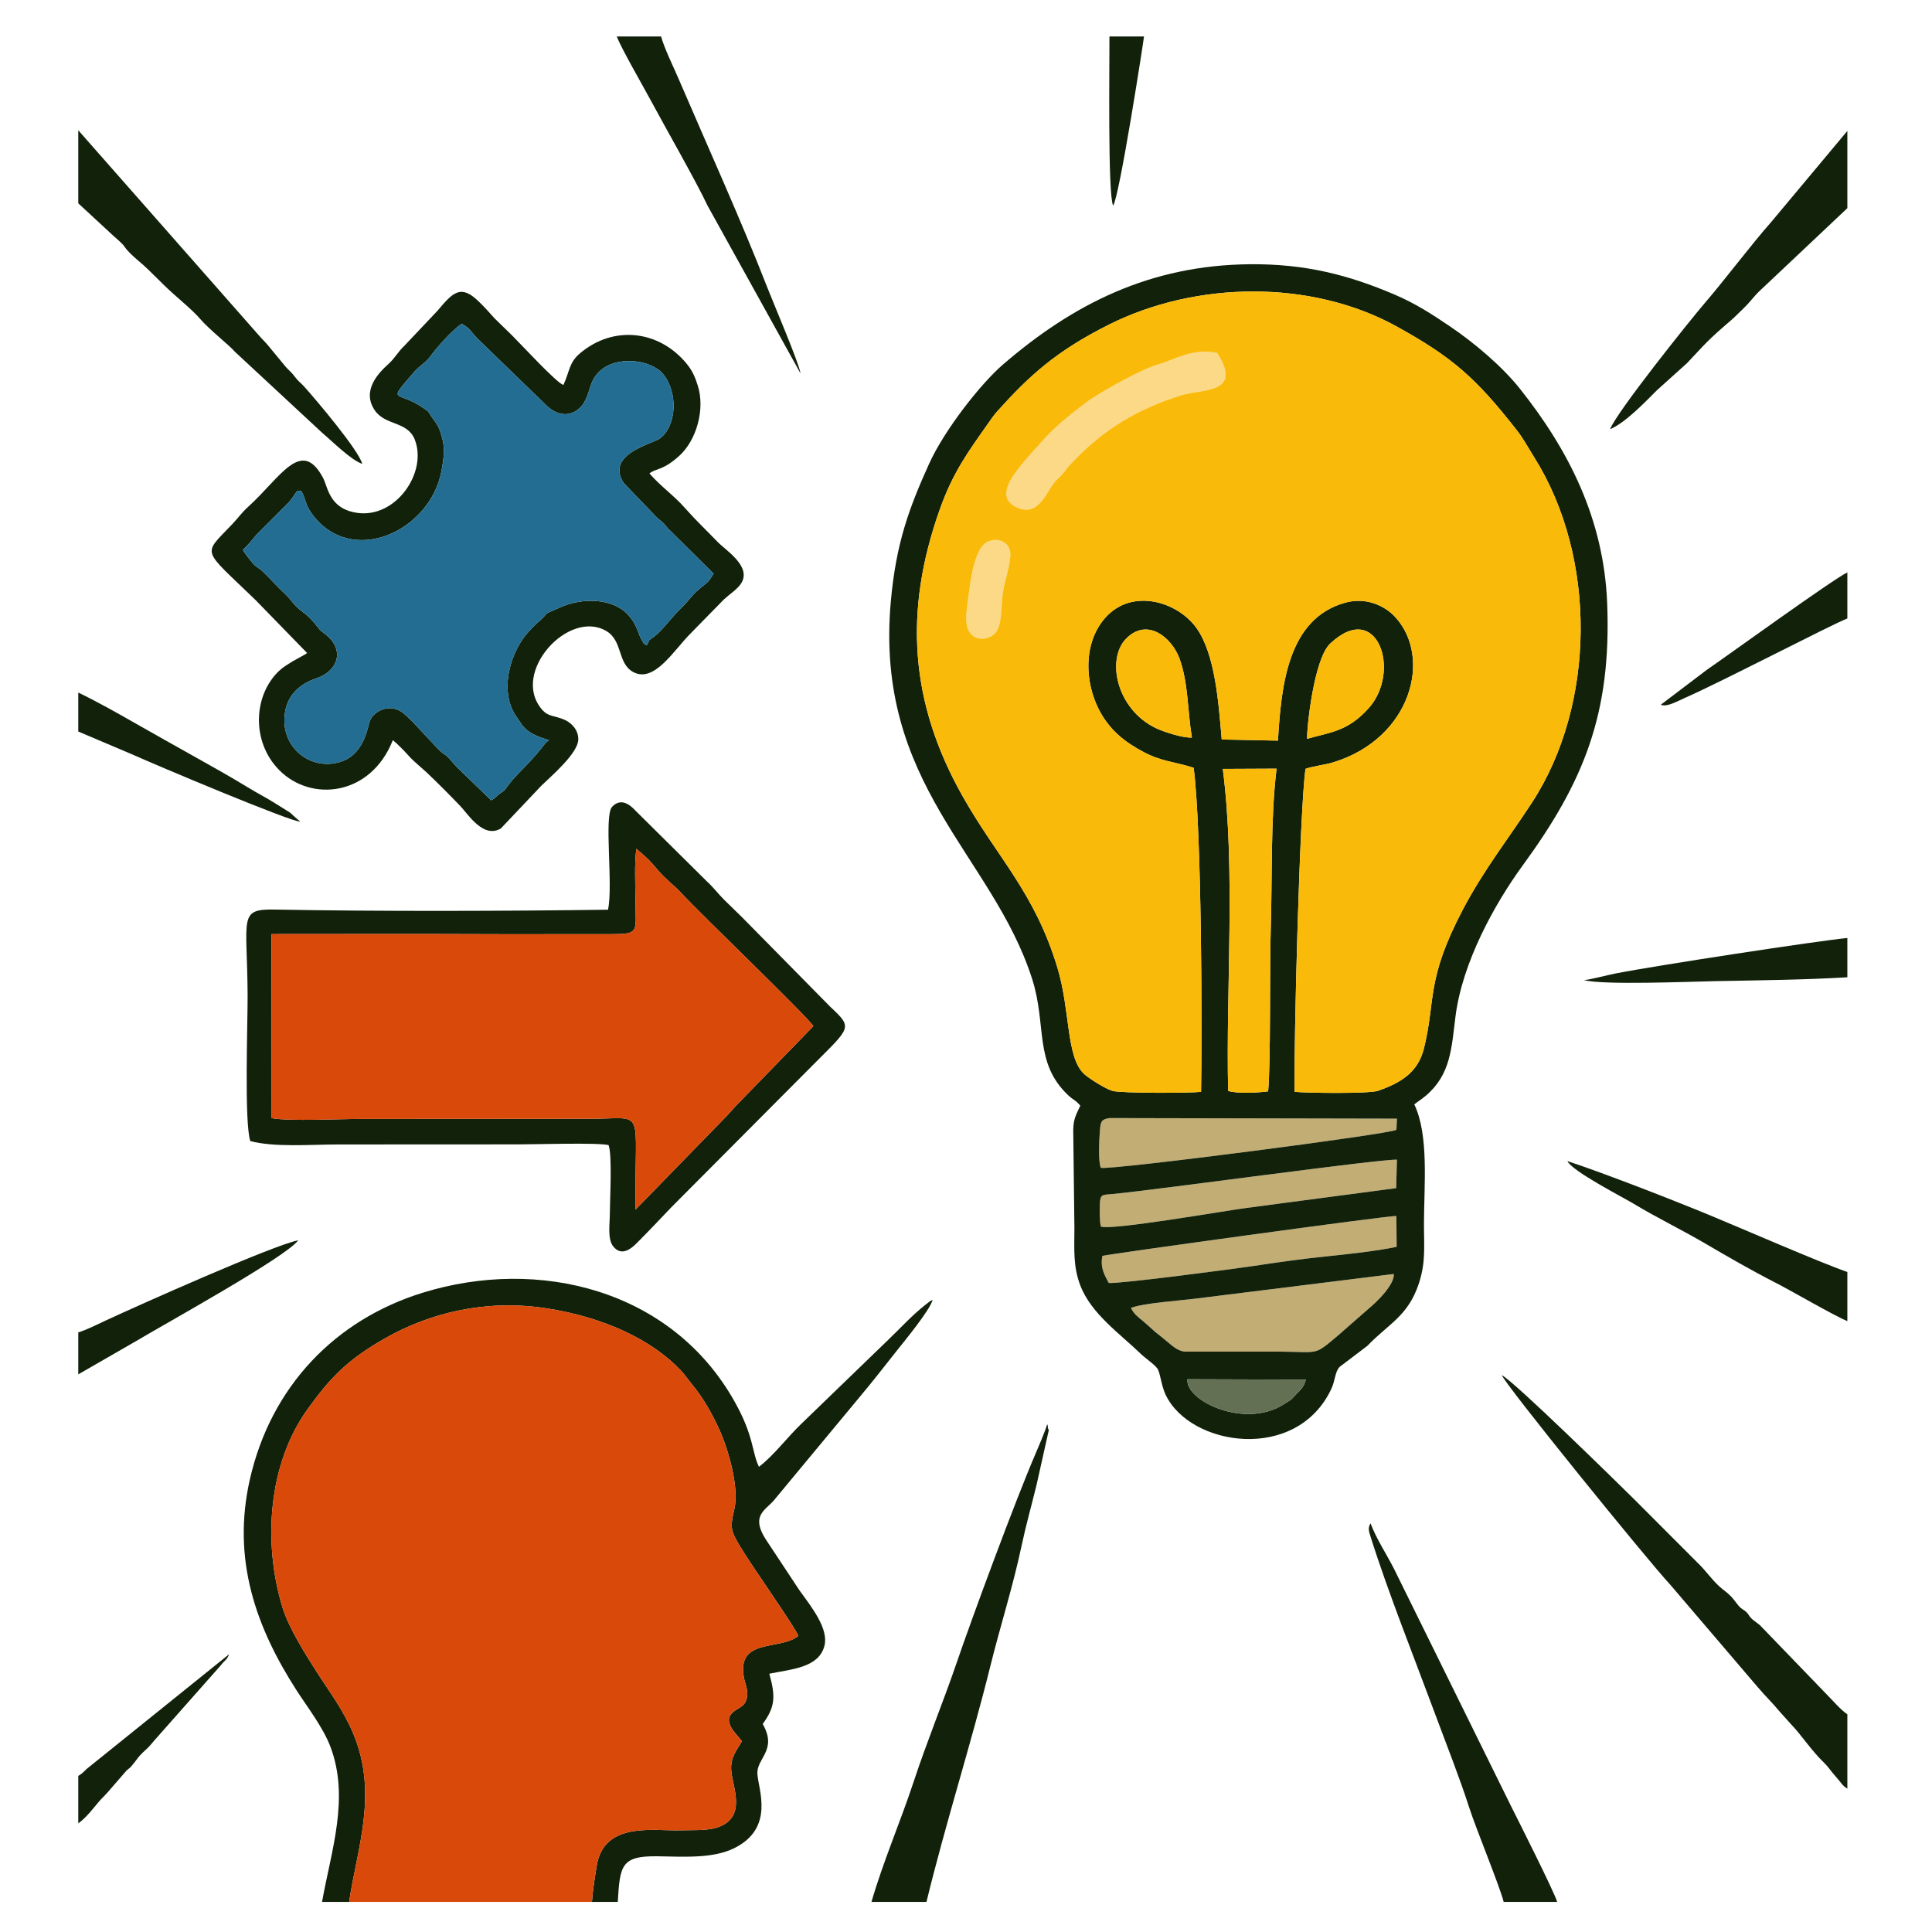 <?xml version="1.0" encoding="UTF-8"?> <svg xmlns="http://www.w3.org/2000/svg" xmlns:xlink="http://www.w3.org/1999/xlink" xmlns:xodm="http://www.corel.com/coreldraw/odm/2003" xml:space="preserve" width="40mm" height="40mm" version="1.1" style="shape-rendering:geometricPrecision; text-rendering:geometricPrecision; image-rendering:optimizeQuality; fill-rule:evenodd; clip-rule:evenodd" viewBox="0 0 4000 4000"> <defs> <style type="text/css"> .fil2 {fill:#11210A} .fil5 {fill:#236D92} .fil6 {fill:#647054} .fil1 {fill:#C2AD75} .fil3 {fill:#D9490A} .fil4 {fill:#FABA09} .fil0 {fill:#FBD987} </style> </defs> <g id="Слой_x0020_1">  <g id="_2684852512032"> <g> <path class="fil0" d="M2520.17 730.92c-50.09,-11.53 -90.74,14.89 -119.98,22.79 -34.04,9.19 -109.27,51.23 -143.97,74.07 -4.85,3.2 -2.07,1.28 -6.28,4.47 -31.02,23.5 -58.08,44.95 -84.89,72.96 -9.33,9.74 -14.53,17.4 -23.81,26.27l-20 22.82c-19.95,24.62 -65.98,76.22 -13.18,97.47 45.5,18.32 60.34,-39.91 78.65,-57.23 23.93,-22.66 12.34,-15.2 33.73,-37.68 65.79,-69.14 135.74,-110.48 225.64,-138.62 42.51,-13.31 128.43,-2.23 74.09,-87.32z"></path> <path class="fil0" d="M2044.09 1121.93c-27.37,13.51 -35.16,83.5 -39.18,113.9 -2.63,19.87 -7.72,48.51 -1.21,65.66 6.6,17.42 24.98,27.45 47.61,16.15 29.3,-14.63 16.86,-62.45 28.38,-107.96 4.25,-16.78 13.26,-49.5 12.02,-65.07 -1.73,-21.59 -25.65,-33.53 -47.62,-22.68z"></path> </g> <g> <path class="fil1" d="M2341.42 2707.91c6.57,12.71 13.65,18.15 25.1,27.26l26.44 23.52c6.02,4.45 7.59,6.04 13.99,11.11 18.87,14.93 28.42,26.45 45.71,28.6l198.88 0.04c80.33,0.76 68.72,8.33 116.57,-31.65l66.72 -58.35c16.44,-13.52 53.13,-49.66 50.73,-70.77l-410.38 51.01c-32.68,4.15 -107.74,9.08 -133.76,19.23z"></path> <path class="fil1" d="M2279.14 2417.85c19.41,5.26 598.88,-69.68 612.02,-78.67l1.1 -23.12 -595.33 -1.21c-16.64,2.55 -18.23,7.29 -19.62,24.81 -1.45,18.24 -4.08,64.08 1.83,78.19z"></path> <path class="fil1" d="M2279.24 2539.44c20.86,8.64 259.69,-33.18 301.68,-38.56l309.72 -40.95 1.58 -58.96c-36.74,-1.37 -491.28,61.72 -588.51,71.1 -21.63,2.08 -25.7,-0.35 -26.56,20.55 -0.52,12.64 -0.76,35.3 2.09,46.82z"></path> <path class="fil1" d="M2295.46 2656.25c21.29,2.26 263.38,-29.63 301.17,-35.37 48.8,-7.4 97.13,-14.25 145.8,-19.28 43.17,-4.46 106,-10.93 149.22,-20.2l-0.61 -63.84c-12.76,-1.54 -602.71,79.75 -608.7,82.67 -4.68,25.25 4.13,38.46 13.12,56.02z"></path> </g> <g> <path class="fil2" d="M2458.49 2855.55l245.07 0.77c-3.51,15.64 -12.24,22.1 -19.76,30.15 -1.09,1.16 -8.86,9.72 -10.57,11.08 -3.14,2.49 -9.52,6.05 -15.21,9.74 -80.12,51.92 -204.6,-7.12 -199.53,-51.74zm-117.07 -147.64c26.02,-10.15 101.08,-15.08 133.76,-19.23l410.38 -51.01c2.4,21.11 -34.29,57.25 -50.73,70.77l-66.72 58.35c-47.85,39.98 -36.24,32.41 -116.57,31.65l-198.88 -0.04c-17.29,-2.15 -26.84,-13.67 -45.71,-28.6 -6.4,-5.07 -7.97,-6.66 -13.99,-11.11l-26.44 -23.52c-11.45,-9.11 -18.53,-14.55 -25.1,-27.26zm-45.96 -51.66c-8.99,-17.56 -17.8,-30.77 -13.12,-56.02 5.99,-2.92 595.94,-84.21 608.7,-82.67l0.61 63.84c-43.22,9.27 -106.05,15.74 -149.22,20.2 -48.67,5.03 -97,11.88 -145.8,19.28 -37.79,5.74 -279.88,37.63 -301.17,35.37zm-16.22 -116.81c-2.85,-11.52 -2.61,-34.18 -2.09,-46.82 0.86,-20.9 4.93,-18.47 26.56,-20.55 97.23,-9.38 551.77,-72.47 588.51,-71.1l-1.58 58.96 -309.72 40.95c-41.99,5.38 -280.82,47.2 -301.68,38.56zm-0.1 -121.59c-5.91,-14.11 -3.28,-59.95 -1.83,-78.19 1.39,-17.52 2.98,-22.26 19.62,-24.81l595.33 1.21 -1.1 23.12c-13.14,8.99 -592.61,83.93 -612.02,78.67zm263.61 -159.28c-4.93,-211.92 15.87,-456.02 -11.07,-666.62l111.35 -0.52c-12.7,102.43 -8.78,228.05 -12.1,332.92 -2.43,76.67 0.13,279.87 -5.42,335.16 -18.92,2.87 -65.96,5.02 -82.76,-0.94zm-75.06 -731.59c-17.72,1.53 -59.17,-11.97 -75.04,-19.69 -82.03,-39.9 -102.28,-143.52 -60.95,-185.21 44.16,-44.56 95.15,-1.36 110.77,42.53 18.08,50.84 16.09,107.85 25.22,162.37zm238.65 2.65c-1.09,-22.83 14.21,-165.46 47.41,-196.91 98.15,-92.99 148.35,57.55 79.82,133.6 -43.37,48.13 -78.23,49.31 -127.23,63.31zm-219.67 730.92c-22.42,2.77 -166.82,3.02 -183.61,-2.02 -14.97,-4.49 -49.06,-26.22 -58.29,-34.74 -37.87,-34.98 -28.43,-130.54 -55.4,-219.95 -47.18,-156.36 -124.23,-227.59 -196.05,-354.73 -109.84,-194.45 -122.59,-383.66 -47.47,-594.77 27.4,-77 58.48,-118.65 99.02,-176.36 6.25,-8.9 12.72,-18.5 20.02,-26.61 65.76,-72.97 121.21,-124.32 231.47,-179.48 180.56,-90.31 418.8,-93.37 595.23,4.01 116.32,64.21 164.42,107.24 247.78,213.55 15.54,19.81 22.72,34.63 36.52,56.53 131.1,208.02 128.05,512.69 -3.99,715.46 -47.45,72.86 -99.9,139.22 -143.21,221.66 -77.14,146.82 -55.62,186.78 -80.57,287.47 -12.05,48.59 -46.06,70.74 -95.01,87.75 -18.29,6.35 -145.29,4.73 -172.71,2.23 -2.02,-97.21 10.59,-586.93 22.54,-668.78 16.4,-5.67 40.43,-8.25 56.98,-13.3 162.59,-49.54 206.23,-218.11 127.99,-301.77 -21.19,-22.65 -59.4,-40.57 -101.46,-29.27 -120.39,32.34 -133.78,171.83 -140.57,285.95l-116.42 -2.3c-6.6,-76.39 -13.49,-176.05 -51.93,-230.36 -39,-55.11 -133.51,-84.22 -189.06,-21.82 -51.47,57.83 -42.1,153.65 0.97,213.66 19.67,27.4 43.23,45.47 76.15,63.28 39.12,21.16 63.07,20.26 105.7,33.74 16.74,123.68 17.74,552.46 15.38,670.97zm-250 28.56c-8.04,17.81 -14.14,26.18 -14.65,49.86l2.44 204.05c-0.08,43.81 -3,78.39 12.13,118.15 22.46,59.03 82.98,100.72 125.83,142.33 9.61,9.34 31,23.33 35.16,32.21 5.1,10.9 7.23,34.15 15.97,52.41 50.91,106.46 270.08,140.37 342.47,-11.83 8.94,-18.8 7.56,-36.39 17.84,-46.56l56.98 -43.21c43.86,-45.86 84.46,-61.37 106.77,-129.3 14.77,-44.94 10.41,-77.24 10.56,-124.93 0.24,-79.08 10.43,-182.26 -20.02,-245.79 9.3,-7.36 15.05,-10.45 24.22,-18.27 51.49,-43.86 52.83,-98.76 61.06,-163.77 14.24,-112.54 81.47,-233.6 138.94,-312.33 126.01,-172.66 184.4,-313.44 175.08,-543.83 -7.05,-174.26 -80.1,-317.33 -181.27,-444.27 -36.02,-45.2 -93.14,-93.78 -143.82,-128.05 -36.41,-24.62 -70.86,-47.35 -115.87,-66.46 -93.9,-39.9 -183.19,-63.59 -299.33,-62.43 -206.31,2.04 -365.46,82.28 -511.29,208.2 -44.55,38.46 -120.16,133.94 -152.35,205.1 -41.78,92.34 -68.13,164.36 -79.01,282.95 -35.05,381.9 210.64,526.53 292.6,784.01 30.43,95.59 3.14,172.82 74.44,240.23 10.48,9.91 15.17,9.74 25.12,21.53z"></path> <path class="fil2" d="M1070.18 1485.08l8.52 12.76c11.21,17.27 29.75,26.38 57.94,34.46 -6.96,5.02 -8.41,7.56 -13.98,14.65 -30.58,38.94 -53.17,54.75 -72.57,81.62 -9.03,12.51 -4.7,6.68 -16.49,15.39 -7.53,5.55 -6.95,7.78 -16.68,12.97l-71.33 -69.01c-29.85,-34.75 -17.6,-17.7 -36.33,-35.12 -4.38,-4.07 -6.58,-6.84 -10.48,-10.95l-45.02 -48.06c-6.7,-6.26 -17.04,-17.15 -24.67,-21.48 -25.68,-14.58 -53.65,-0.28 -62.75,18.8 -4.71,9.88 -10.05,66.22 -55.96,84.22 -61.24,24 -129.27,-23.7 -120.96,-95.97 4.7,-40.95 32.29,-63.94 65.55,-74.91 44.29,-14.6 61.54,-59.5 16.47,-93.04 -0.11,-0.08 -6.02,-4.6 -6.07,-4.64 -3.95,-3.59 -2.14,-1.9 -5.16,-5.53 -10.06,-12.06 -11.49,-14.94 -21.83,-24.78 -6.91,-6.58 -17.76,-13.44 -25.25,-21.12 -8.55,-8.77 -12.89,-16.33 -21.87,-24.61 -16.72,-15.43 -29.91,-30.9 -46.4,-46.7 -12.28,-11.77 -13.59,-7.65 -24.74,-21.83 -5.26,-6.7 -13.09,-15.82 -17.34,-23.9 10.83,-9.25 19.23,-20.85 28.74,-31.81l60.77 -60.84c8.6,-8.57 7.48,-7.38 14.79,-17.37 10.24,-13.98 3.78,-10.08 16.39,-12.3 10.26,17.74 7.8,27.57 21.55,46.74 81.55,113.69 246.44,37.15 269.19,-88.36 3.84,-21.19 7.45,-43.81 1.92,-65.03 -7.34,-28.14 -10.27,-28.72 -22.26,-45.99 -9.79,-14.1 -2.8,-8.31 -16.85,-18.24 -54.66,-38.61 -77.85,-6.95 -19.85,-74.63 10.59,-12.36 24.32,-19.43 34.37,-33.33 13.05,-18.04 45.18,-54.23 64.57,-66.94 14.29,9.64 12.26,7.16 24.11,21.49 5.97,7.22 16.5,17.56 22.83,23.35l130.88 126.86c34.29,29.7 63.18,10.93 74.16,-6.59 14.81,-23.64 11.14,-42.8 29.95,-63.19 35.03,-38 109.93,-28.01 134.88,2.32 31.09,37.78 28.56,106.81 -6.54,133.21 -15.4,11.59 -113.06,31.92 -75.38,92l68.32 71.05c6.3,6.19 8.45,6.88 13.38,11.55 5.13,4.84 5.05,6.2 10.03,11.51 17.07,18.24 -12.89,-11.77 3.55,3.51l91.22 90.4c-6.32,9.16 -8.3,14.58 -17.06,21.43 -32.29,25.23 -26.23,26.69 -53.73,53.51 -17.01,16.59 -35.03,42.07 -52.14,55.23 -16.04,12.34 -5.92,1.24 -15.75,18.57 -11.12,-8.57 -2.35,0.3 -9.67,-10.62 -7.55,-11.25 -9.28,-32.1 -29.01,-53.27 -32.23,-34.6 -94.51,-35.22 -139.06,-15.56 -43.19,19.06 -20.06,7.17 -43.26,27.98 -4.75,4.25 -6.94,5.74 -11.33,10.28 -3.87,4 -2.75,3.33 -6.89,7.36 -43.49,42.43 -68.21,129.87 -29.42,182.5zm-434.13 -132.9c-0.79,0.59 -2.04,0.39 -2.47,1.62l-28.34 15.78c-10.97,6.92 -18.98,11.4 -27.37,19.33 -53.52,50.57 -57.89,146.7 0.18,205.44 66.65,67.41 189.85,53.43 235.26,-61.94 9.5,7.43 24.35,22.92 33.37,32.96 10.52,11.7 25.33,23.29 37.13,34.37 22.47,21.07 49.57,48.69 69.72,69.67 15.28,15.92 47.06,67.51 83.39,45.87l83.46 -88.14c21.01,-20.54 76.53,-67.53 76.9,-96.25 0.26,-20.35 -14.7,-34.72 -28.81,-40.83 -21.38,-9.28 -32.84,-5.35 -46.52,-21.29 -65.35,-76.17 55.45,-208.87 133.59,-162.17 34.08,20.38 22.62,66.32 54.89,84.44 44.12,24.77 85.69,-46.47 119.72,-79.9l69 -70.46c12.89,-11.69 29.25,-21.77 36.56,-34.95 18.96,-34.21 -33.46,-66.69 -49.41,-83.23 -23.84,-24.72 -45.45,-44.93 -68.5,-71.1 -22.67,-25.72 -49.87,-44.4 -73.16,-71.14 13.32,-11.13 27.09,-5.17 61.55,-36.34 36.21,-32.76 53.66,-96.72 38.75,-144.78 -5.94,-19.13 -11.72,-32.29 -24.32,-47.35 -56.75,-67.88 -150.13,-79.15 -219.85,-20.27 -22.9,19.33 -21.08,36.98 -34.29,65.5 -13.96,-4 -86.5,-82.94 -106.6,-102.88l-36.16 -35.23c-11.04,-12.56 -20.71,-23.25 -33,-35.13 -37.13,-35.91 -53.13,-18.18 -85.21,19.88l-67.71 71.64c-13.49,12.53 -20.03,26.07 -33.41,38.17 -19.46,17.6 -56.48,54.41 -28.62,95.78 21.81,32.4 67.5,22.35 82.8,60.49 27.24,67.92 -39.04,164.43 -119.91,151.96 -57.54,-8.87 -59.55,-53.22 -70.08,-72.84 -44.98,-83.87 -88.46,0.56 -154.89,60.53 -13.33,12.04 -20.28,22.58 -32.42,35.41 -62.61,66.11 -64.91,48.24 48.03,157.7l106.75 109.68z"></path> <path class="fil2" d="M666.75 3937.69l56.09 0c16.27,-110.47 60.6,-223.35 8.78,-347.87 -20.41,-49.05 -49.4,-86.88 -75.75,-128.04 -20.9,-32.63 -57.89,-90.77 -70.85,-133.12 -41.13,-134.41 -30.02,-297.15 51.71,-410.98 47.38,-65.99 83.38,-103.01 160.86,-147.07 92.07,-52.36 208.05,-81.09 332.54,-62.06 121.51,18.56 219.76,65.92 279.26,128.61 8.75,9.23 12.24,15.56 22.36,27.83 24.27,29.41 41.6,59.64 58.05,95.95 17.35,38.32 41.37,118.49 30.5,163.89 -9.35,39.04 -6.71,45.28 11.6,76.32 23.01,39.02 118.45,173.58 120.76,185.82 -36.96,30.88 -126.96,3.23 -112.69,85.08 2.47,14.19 9.63,26.2 6.33,43.09 -3.17,16.24 -13.34,18.75 -24.48,26.42 -31.38,21.59 4.36,48.67 14.15,63.55 -9.85,17.41 -24.26,33.4 -21.98,60.74 3,35.89 33.03,96.85 -29.04,117.78 -20.68,6.98 -55.32,5.17 -78.12,5.84 -52.96,1.55 -156.39,-18.8 -171.36,73.29 -3.93,24.15 -8.15,50.12 -9.94,74.93l53.5 0c4.48,-74.11 6.33,-95.48 81.27,-94.46 54.41,0.73 115.56,5.44 160.44,-17.08 83.6,-41.96 49.11,-121.44 47.35,-153.62 -1.8,-32.79 42.11,-48.74 11.01,-103.18 25.09,-34.72 27.47,-54.98 13.68,-104.09 47.33,-9.63 102.18,-12.59 114.04,-57.46 9.32,-35.23 -25.84,-79.67 -51.71,-115.25l-68.33 -103.42c-33.61,-50.79 -2.96,-61.59 15.24,-82.52l178.35 -214.95c26.07,-30.95 49.4,-61.21 76.49,-95.33 16.59,-20.89 67.49,-82.52 74.16,-105.1 -10.32,5.14 -1.88,0.49 -8.6,5.2 -0.2,0.14 -6.05,4.67 -6.65,5.15 -29.47,23.34 -51.53,48.38 -78.99,74.51l-178.31 172.33c-29.66,28.58 -55.73,64.38 -87.14,88.43 -15.01,-30.76 -9.87,-62.96 -50.68,-135.49 -130.26,-231.54 -405.24,-299.38 -645.76,-224.81 -181.14,56.15 -313.83,194.08 -357.53,386.19 -37.77,166.03 12.67,306.56 96.84,437.25 21.07,32.73 54.75,76.36 69.83,116.21 40.26,106.42 1.65,215.45 -17.28,321.49z"></path> <path class="fil2" d="M562.14 1933.93c156.14,-0.15 312.93,-0.41 469.09,0.2 77.45,0.3 155.04,-0.36 232.52,-0.06 60.29,0.22 52.3,-4.66 52.03,-63.36 -0.15,-31.41 -2.69,-84.15 1.76,-113.22 22.15,18.49 26.8,22.91 46.03,45.7 14.42,17.1 31.88,29.34 47.08,45.84 40.31,43.74 265.28,259.66 273.28,275.58l-161.27 165.86c-8.53,9.18 -13.25,15.43 -22.22,24.32l-184.69 189.56c-2.3,-218.01 23.86,-187.51 -94.95,-188.12 -31.01,-0.16 -62.02,0.28 -93,0.14l-379.15 0.23c-44.88,-0.13 -147.97,5.26 -186.19,-1.6l-0.32 -381.07zm696.67 -50.46c-213.33,2.9 -474.77,3.69 -689,-0.31 -77.48,-1.45 -57.94,15.41 -57.15,177.08 0.28,58.86 -7.18,263.98 5.57,302.21 49.59,13.27 124.35,7.1 180.35,7.04l375.57 -0.18c33.52,0 164.67,-3.97 185.83,1.5 7.93,20.05 2.7,113.16 2.59,143.6 -0.07,19.95 -5.02,50.73 6.82,65.82 17.64,22.48 38.09,4.46 49.56,-7.06 25.1,-25.19 47.28,-48.89 71.97,-74.65l292.6 -293.94c78.28,-78.68 82.58,-75.99 35.37,-120.26l-182.81 -185.54c-12.77,-12.62 -23.5,-22.68 -36.22,-35.3 -13.69,-13.56 -22,-25.61 -36.36,-38.69l-147.36 -145.99c-11.84,-13.02 -30.73,-27.7 -48.86,-8.34 -17.29,18.48 2.63,162.2 -8.47,213.01z"></path> <path class="fil2" d="M3824.75 3703.2l0 -153.93c-13.1,-8.27 -31.7,-30.26 -44.38,-42.86l-131.7 -136.51c-8.24,-9.44 -15.83,-12.19 -23.17,-19.76 -4.93,-5.08 -4.4,-7.02 -9.39,-12.05 -5.04,-5.07 -6.94,-4.59 -12.25,-9.22 -6.56,-5.72 -12.37,-15.69 -19.64,-23.3 -9.54,-9.98 -15.04,-12.21 -24.95,-21.44 -16.74,-15.59 -27.16,-31.65 -42.77,-46.73l-132.21 -132.42c-37.36,-36.98 -248.95,-244.46 -274.8,-257.77 3.81,15.83 301.18,383 348.84,434.03l181.26 212.26c15.58,18.44 30.14,31.98 45.54,50.77l23.7 26.37c20.26,20.83 40.93,53.18 67.71,78.95 8.88,8.55 14.18,17.49 23.05,27.31 13.67,15.16 14.4,20.05 25.16,26.3z"></path> <path class="fil2" d="M1804.29 3937.69l113.86 0c40.44,-165.97 91.13,-322.4 132.64,-489.74 20.33,-81.94 46.66,-164.22 64.15,-247.03 8.78,-41.54 20.82,-84.44 31.06,-126.26l21.57 -96.55c7,-31.44 2.8,-8.03 1.59,-26.44 -0.1,-1.47 -0.62,-1.9 -1.09,-2.78 -5.18,17.02 -17.16,44.75 -24.73,62.36 -41.43,96.33 -130.34,336.74 -161.63,428.35 -29.12,85.24 -62.3,164.95 -90.18,249.56 -27.09,82.21 -62.78,164.18 -87.24,248.53z"></path> <path class="fil2" d="M162.05 420.93l73.27 67.79c29.65,25.64 17.03,18.16 33.15,34.64 12.05,12.31 25.04,21.78 37.62,33.98 12.29,11.91 22.02,21.6 34.24,33.69 22.88,22.64 56.24,48.41 73.96,69.1 19.33,22.6 61.41,55.26 71.71,67.85l181.77 168.76c21.7,18.29 57.87,54.91 82.23,63.7 -7.14,-28.01 -94.5,-131.35 -119.41,-159.17 -9.23,-10.3 -11.84,-10.19 -20.69,-21.96 -7.49,-9.96 -10.8,-11.29 -18.82,-20.36l-35.74 -43.35c-6.27,-7.76 -12.4,-13.07 -18.67,-20.46l-374.62 -425.42 0 151.21z"></path> <path class="fil2" d="M3113.2 3937.69l110.81 0c-7.08,-22.66 -78.91,-165.11 -95.45,-198.06l-242.12 -490.95c-15.87,-31.37 -36.94,-62.64 -48.8,-94.68 -6.13,9.38 -3.55,16.2 0.35,28.65 34.72,110.79 91.94,254.52 132.71,364.53 24.24,65.38 50.6,131.38 71.61,196.6 13.64,42.35 63.22,162.82 70.89,193.91z"></path> <path class="fil2" d="M3824.75 430.98l0 -159.91 -156.79 187.56c-43.94,49.76 -95.6,119.12 -138.57,169.04 -29.26,33.98 -182.42,225.31 -195.88,260.95 31.93,-13.48 72.51,-56.21 97.02,-80.7l62.16 -56c39.83,-41.96 40.58,-45.34 90.62,-88.29 10.26,-8.81 19.73,-18.95 29.16,-27.9 9.35,-8.87 18.88,-22.03 28.94,-31.79l183.34 -172.96z"></path> <path class="fil2" d="M1368.73 75.51l-91.72 0c9.37,24.91 53.25,100.54 69.89,131.56 28.61,53.34 96.41,172.1 117.79,218.27l192.66 347.72c-2.79,-20.88 -56.96,-147.58 -68.84,-178.11 -53.42,-137.36 -123.75,-292.47 -183.51,-431.66 -10.23,-23.84 -29.96,-64.07 -36.27,-87.78z"></path> <path class="fil2" d="M3824.75 2735.21l0 -101.7c-58.11,-20.15 -217.68,-89.8 -286.91,-118.39 -75.23,-31.06 -216.29,-86.02 -292.64,-111.21 8.49,20.26 116.23,75.64 136.83,88.12 47.49,28.78 99.97,54.14 147.15,81.77 47.59,27.87 96.63,56.28 146.88,81.94 33.8,17.25 121.53,68.49 148.69,79.47z"></path> <path class="fil2" d="M3824.75 2023.34l0 -81.33c-58.86,5.55 -395.41,56.85 -480.74,73.62 -15.99,3.15 -52.49,12.85 -64.56,13.59 39.19,10.62 217.45,3.24 269.88,2.19 89.17,-1.77 186.47,-2.66 275.42,-8.07z"></path> <path class="fil2" d="M162.05 2758.52l0 86.95 117.05 -67.37c66.62,-39.72 312.93,-175.43 338.33,-210.17 -51.23,9.72 -329.79,134.12 -397.39,165.51 -16.36,7.59 -42.27,20.72 -57.99,25.08z"></path> <path class="fil2" d="M162.05 1514.54l111.99 47.51c49.07,22.12 329.48,140.21 347.58,139.02 -34.99,-29.64 -4.58,-7.79 -49.55,-36.43 -20.47,-13.03 -38.68,-22.04 -58.71,-34.3 -37.78,-23.12 -75.53,-44.13 -115.72,-66.61 -38.84,-21.72 -76.39,-42.87 -116.77,-65.84 -39,-22.19 -79.36,-45.1 -118.82,-63.98l0 80.63z"></path> <path class="fil2" d="M3824.75 1280.5l0 -95.33c-27.24,12.18 -255.03,177.23 -290.86,201.57l-95.24 72.21c11.39,6.28 37.36,-8.69 49.64,-14.03 73.7,-32.06 304.1,-152.24 336.46,-164.42z"></path> <path class="fil2" d="M162.05 3676.84l0 98.17c15.98,-11.17 30.64,-30.46 41.17,-43.08 7.22,-8.66 13,-13.43 20.53,-22.14l38.32 -44.17c7.7,-7.07 4.1,-2.12 10.98,-10.09 11,-12.73 10.99,-16.82 28.48,-32.56 8.59,-7.72 11.46,-12.06 18.83,-20.5l135.93 -153.67c10.59,-13.54 12.45,-10.34 18.24,-24.03l-294.87 237.44c-9.59,8.74 -7.96,8.67 -17.61,14.63z"></path> <path class="fil2" d="M2368.55 75.51l-71.56 0c0.38,49.68 -3.82,326.44 7.6,350.19 12.96,-16.95 63.13,-341.29 63.96,-350.19z"></path> </g> <g> <path class="fil3" d="M722.84 3937.69l502.69 0c1.79,-24.81 6.01,-50.78 9.94,-74.93 14.97,-92.09 118.4,-71.74 171.36,-73.29 22.8,-0.67 57.44,1.14 78.12,-5.84 62.07,-20.93 32.04,-81.89 29.04,-117.78 -2.28,-27.34 12.13,-43.33 21.98,-60.74 -9.79,-14.88 -45.53,-41.96 -14.15,-63.55 11.14,-7.67 21.31,-10.18 24.48,-26.42 3.3,-16.89 -3.86,-28.9 -6.33,-43.09 -14.27,-81.85 75.73,-54.2 112.69,-85.08 -2.31,-12.24 -97.75,-146.8 -120.76,-185.82 -18.31,-31.04 -20.95,-37.28 -11.6,-76.32 10.87,-45.4 -13.15,-125.57 -30.5,-163.89 -16.45,-36.31 -33.78,-66.54 -58.05,-95.95 -10.12,-12.27 -13.61,-18.6 -22.36,-27.83 -59.5,-62.69 -157.75,-110.05 -279.26,-128.61 -124.49,-19.03 -240.47,9.7 -332.54,62.06 -77.48,44.06 -113.48,81.08 -160.86,147.07 -81.73,113.83 -92.84,276.57 -51.71,410.98 12.96,42.35 49.95,100.49 70.85,133.12 26.35,41.16 55.34,78.99 75.75,128.04 51.82,124.52 7.49,237.4 -8.78,347.87z"></path> <path class="fil3" d="M562.14 1933.93l0.32 381.07c38.22,6.86 141.31,1.47 186.19,1.6l379.15 -0.23c30.98,0.14 61.99,-0.3 93,-0.14 118.81,0.61 92.65,-29.89 94.95,188.12l184.69 -189.56c8.97,-8.89 13.69,-15.14 22.22,-24.32l161.27 -165.86c-8,-15.92 -232.97,-231.84 -273.28,-275.58 -15.2,-16.5 -32.66,-28.74 -47.08,-45.84 -19.23,-22.79 -23.88,-27.21 -46.03,-45.7 -4.45,29.07 -1.91,81.81 -1.76,113.22 0.27,58.7 8.26,63.58 -52.03,63.36 -77.48,-0.3 -155.07,0.36 -232.52,0.06 -156.16,-0.61 -312.95,-0.35 -469.09,-0.2z"></path> </g> <g> <path class="fil4" d="M2044.09 1121.93c21.97,-10.85 45.89,1.09 47.62,22.68 1.24,15.57 -7.77,48.29 -12.02,65.07 -11.52,45.51 0.92,93.33 -28.38,107.96 -22.63,11.3 -41.01,1.27 -47.61,-16.15 -6.51,-17.15 -1.42,-45.79 1.21,-65.66 4.02,-30.4 11.81,-100.39 39.18,-113.9zm476.08 -391.01c54.34,85.09 -31.58,74.01 -74.09,87.32 -89.9,28.14 -159.85,69.48 -225.64,138.62 -21.39,22.48 -9.8,15.02 -33.73,37.68 -18.31,17.32 -33.15,75.55 -78.65,57.23 -52.8,-21.25 -6.77,-72.85 13.18,-97.47l20 -22.82c9.28,-8.87 14.48,-16.53 23.81,-26.27 26.81,-28.01 53.87,-49.46 84.89,-72.96 4.21,-3.19 1.43,-1.27 6.28,-4.47 34.7,-22.84 109.93,-64.88 143.97,-74.07 29.24,-7.9 69.89,-34.32 119.98,-22.79zm-33.5 1529.63c2.36,-118.51 1.36,-547.29 -15.38,-670.97 -42.63,-13.48 -66.58,-12.58 -105.7,-33.74 -32.92,-17.81 -56.48,-35.88 -76.15,-63.28 -43.07,-60.01 -52.44,-155.83 -0.97,-213.66 55.55,-62.4 150.06,-33.29 189.06,21.82 38.44,54.31 45.33,153.97 51.93,230.36l116.42 2.3c6.79,-114.12 20.18,-253.61 140.57,-285.95 42.06,-11.3 80.27,6.62 101.46,29.27 78.24,83.66 34.6,252.23 -127.99,301.77 -16.55,5.05 -40.58,7.63 -56.98,13.3 -11.95,81.85 -24.56,571.57 -22.54,668.78 27.42,2.5 154.42,4.12 172.71,-2.23 48.95,-17.01 82.96,-39.16 95.01,-87.75 24.95,-100.69 3.43,-140.65 80.57,-287.47 43.31,-82.44 95.76,-148.8 143.21,-221.66 132.04,-202.77 135.09,-507.44 3.99,-715.46 -13.8,-21.9 -20.98,-36.72 -36.52,-56.53 -83.36,-106.31 -131.46,-149.34 -247.78,-213.55 -176.43,-97.38 -414.67,-94.32 -595.23,-4.01 -110.26,55.16 -165.71,106.51 -231.47,179.48 -7.3,8.11 -13.77,17.71 -20.02,26.61 -40.54,57.71 -71.62,99.36 -99.02,176.36 -75.12,211.11 -62.37,400.32 47.47,594.77 71.82,127.14 148.87,198.37 196.05,354.73 26.97,89.41 17.53,184.97 55.4,219.95 9.23,8.52 43.32,30.25 58.29,34.74 16.79,5.04 161.19,4.79 183.61,2.02z"></path> <path class="fil4" d="M2542.75 2258.57c16.8,5.96 63.84,3.81 82.76,0.94 5.55,-55.29 2.99,-258.49 5.42,-335.16 3.32,-104.87 -0.6,-230.49 12.1,-332.92l-111.35 0.52c26.94,210.6 6.14,454.7 11.07,666.62z"></path> <path class="fil4" d="M2706.34 1529.63c49,-14 83.86,-15.18 127.23,-63.31 68.53,-76.05 18.33,-226.59 -79.82,-133.6 -33.2,31.45 -48.5,174.08 -47.41,196.91z"></path> <path class="fil4" d="M2467.69 1526.98c-9.13,-54.52 -7.14,-111.53 -25.22,-162.37 -15.62,-43.89 -66.61,-87.09 -110.77,-42.53 -41.33,41.69 -21.08,145.31 60.95,185.21 15.87,7.72 57.32,21.22 75.04,19.69z"></path> </g> <path class="fil5" d="M623.47 1015.98c-12.61,2.22 -6.15,-1.68 -16.39,12.3 -7.31,9.99 -6.19,8.8 -14.79,17.37l-60.77 60.84c-9.51,10.96 -17.91,22.56 -28.74,31.81 4.25,8.08 12.08,17.2 17.34,23.9 11.15,14.18 12.46,10.06 24.74,21.83 16.49,15.8 29.68,31.27 46.4,46.7 8.98,8.28 13.32,15.84 21.87,24.61 7.49,7.68 18.34,14.54 25.25,21.12 10.34,9.84 11.77,12.72 21.83,24.78 3.02,3.63 1.21,1.94 5.16,5.53 0.05,0.04 5.96,4.56 6.07,4.64 45.07,33.54 27.82,78.44 -16.47,93.04 -33.26,10.97 -60.85,33.96 -65.55,74.91 -8.31,72.27 59.72,119.97 120.96,95.97 45.91,-18 51.25,-74.34 55.96,-84.22 9.1,-19.08 37.07,-33.38 62.75,-18.8 7.63,4.33 17.97,15.22 24.67,21.48l45.02 48.06c3.9,4.11 6.1,6.88 10.48,10.95 18.73,17.42 6.48,0.37 36.33,35.12l71.33 69.01c9.73,-5.19 9.15,-7.42 16.68,-12.97 11.79,-8.71 7.46,-2.88 16.49,-15.39 19.4,-26.87 41.99,-42.68 72.57,-81.62 5.57,-7.09 7.02,-9.63 13.98,-14.65 -28.19,-8.08 -46.73,-17.19 -57.94,-34.46l-8.52 -12.76c-38.79,-52.63 -14.07,-140.07 29.42,-182.5 4.14,-4.03 3.02,-3.36 6.89,-7.36 4.39,-4.54 6.58,-6.03 11.33,-10.28 23.2,-20.81 0.07,-8.92 43.26,-27.98 44.55,-19.66 106.83,-19.04 139.06,15.56 19.73,21.17 21.46,42.02 29.01,53.27 7.32,10.92 -1.45,2.05 9.67,10.62 9.83,-17.33 -0.29,-6.23 15.75,-18.57 17.11,-13.16 35.13,-38.64 52.14,-55.23 27.5,-26.82 21.44,-28.28 53.73,-53.51 8.76,-6.85 10.74,-12.27 17.06,-21.43l-91.22 -90.4c-16.44,-15.28 13.52,14.73 -3.55,-3.51 -4.98,-5.31 -4.9,-6.67 -10.03,-11.51 -4.93,-4.67 -7.08,-5.36 -13.38,-11.55l-68.32 -71.05c-37.68,-60.08 59.98,-80.41 75.38,-92 35.1,-26.4 37.63,-95.43 6.54,-133.21 -24.95,-30.33 -99.85,-40.32 -134.88,-2.32 -18.81,20.39 -15.14,39.55 -29.95,63.19 -10.98,17.52 -39.87,36.29 -74.16,6.59l-130.88 -126.86c-6.33,-5.79 -16.86,-16.13 -22.83,-23.35 -11.85,-14.33 -9.82,-11.85 -24.11,-21.49 -19.39,12.71 -51.52,48.9 -64.57,66.94 -10.05,13.9 -23.78,20.97 -34.37,33.33 -58,67.68 -34.81,36.02 19.85,74.63 14.05,9.93 7.06,4.14 16.85,18.24 11.99,17.27 14.92,17.85 22.26,45.99 5.53,21.22 1.92,43.84 -1.92,65.03 -22.75,125.51 -187.64,202.05 -269.19,88.36 -13.75,-19.17 -11.29,-29 -21.55,-46.74z"></path> <path class="fil6" d="M2703.56 2856.32l-245.07 -0.77c-5.07,44.62 119.41,103.66 199.53,51.74 5.69,-3.69 12.07,-7.25 15.21,-9.74 1.71,-1.36 9.48,-9.92 10.57,-11.08 7.52,-8.05 16.25,-14.51 19.76,-30.15z"></path> </g> </g> </svg> 